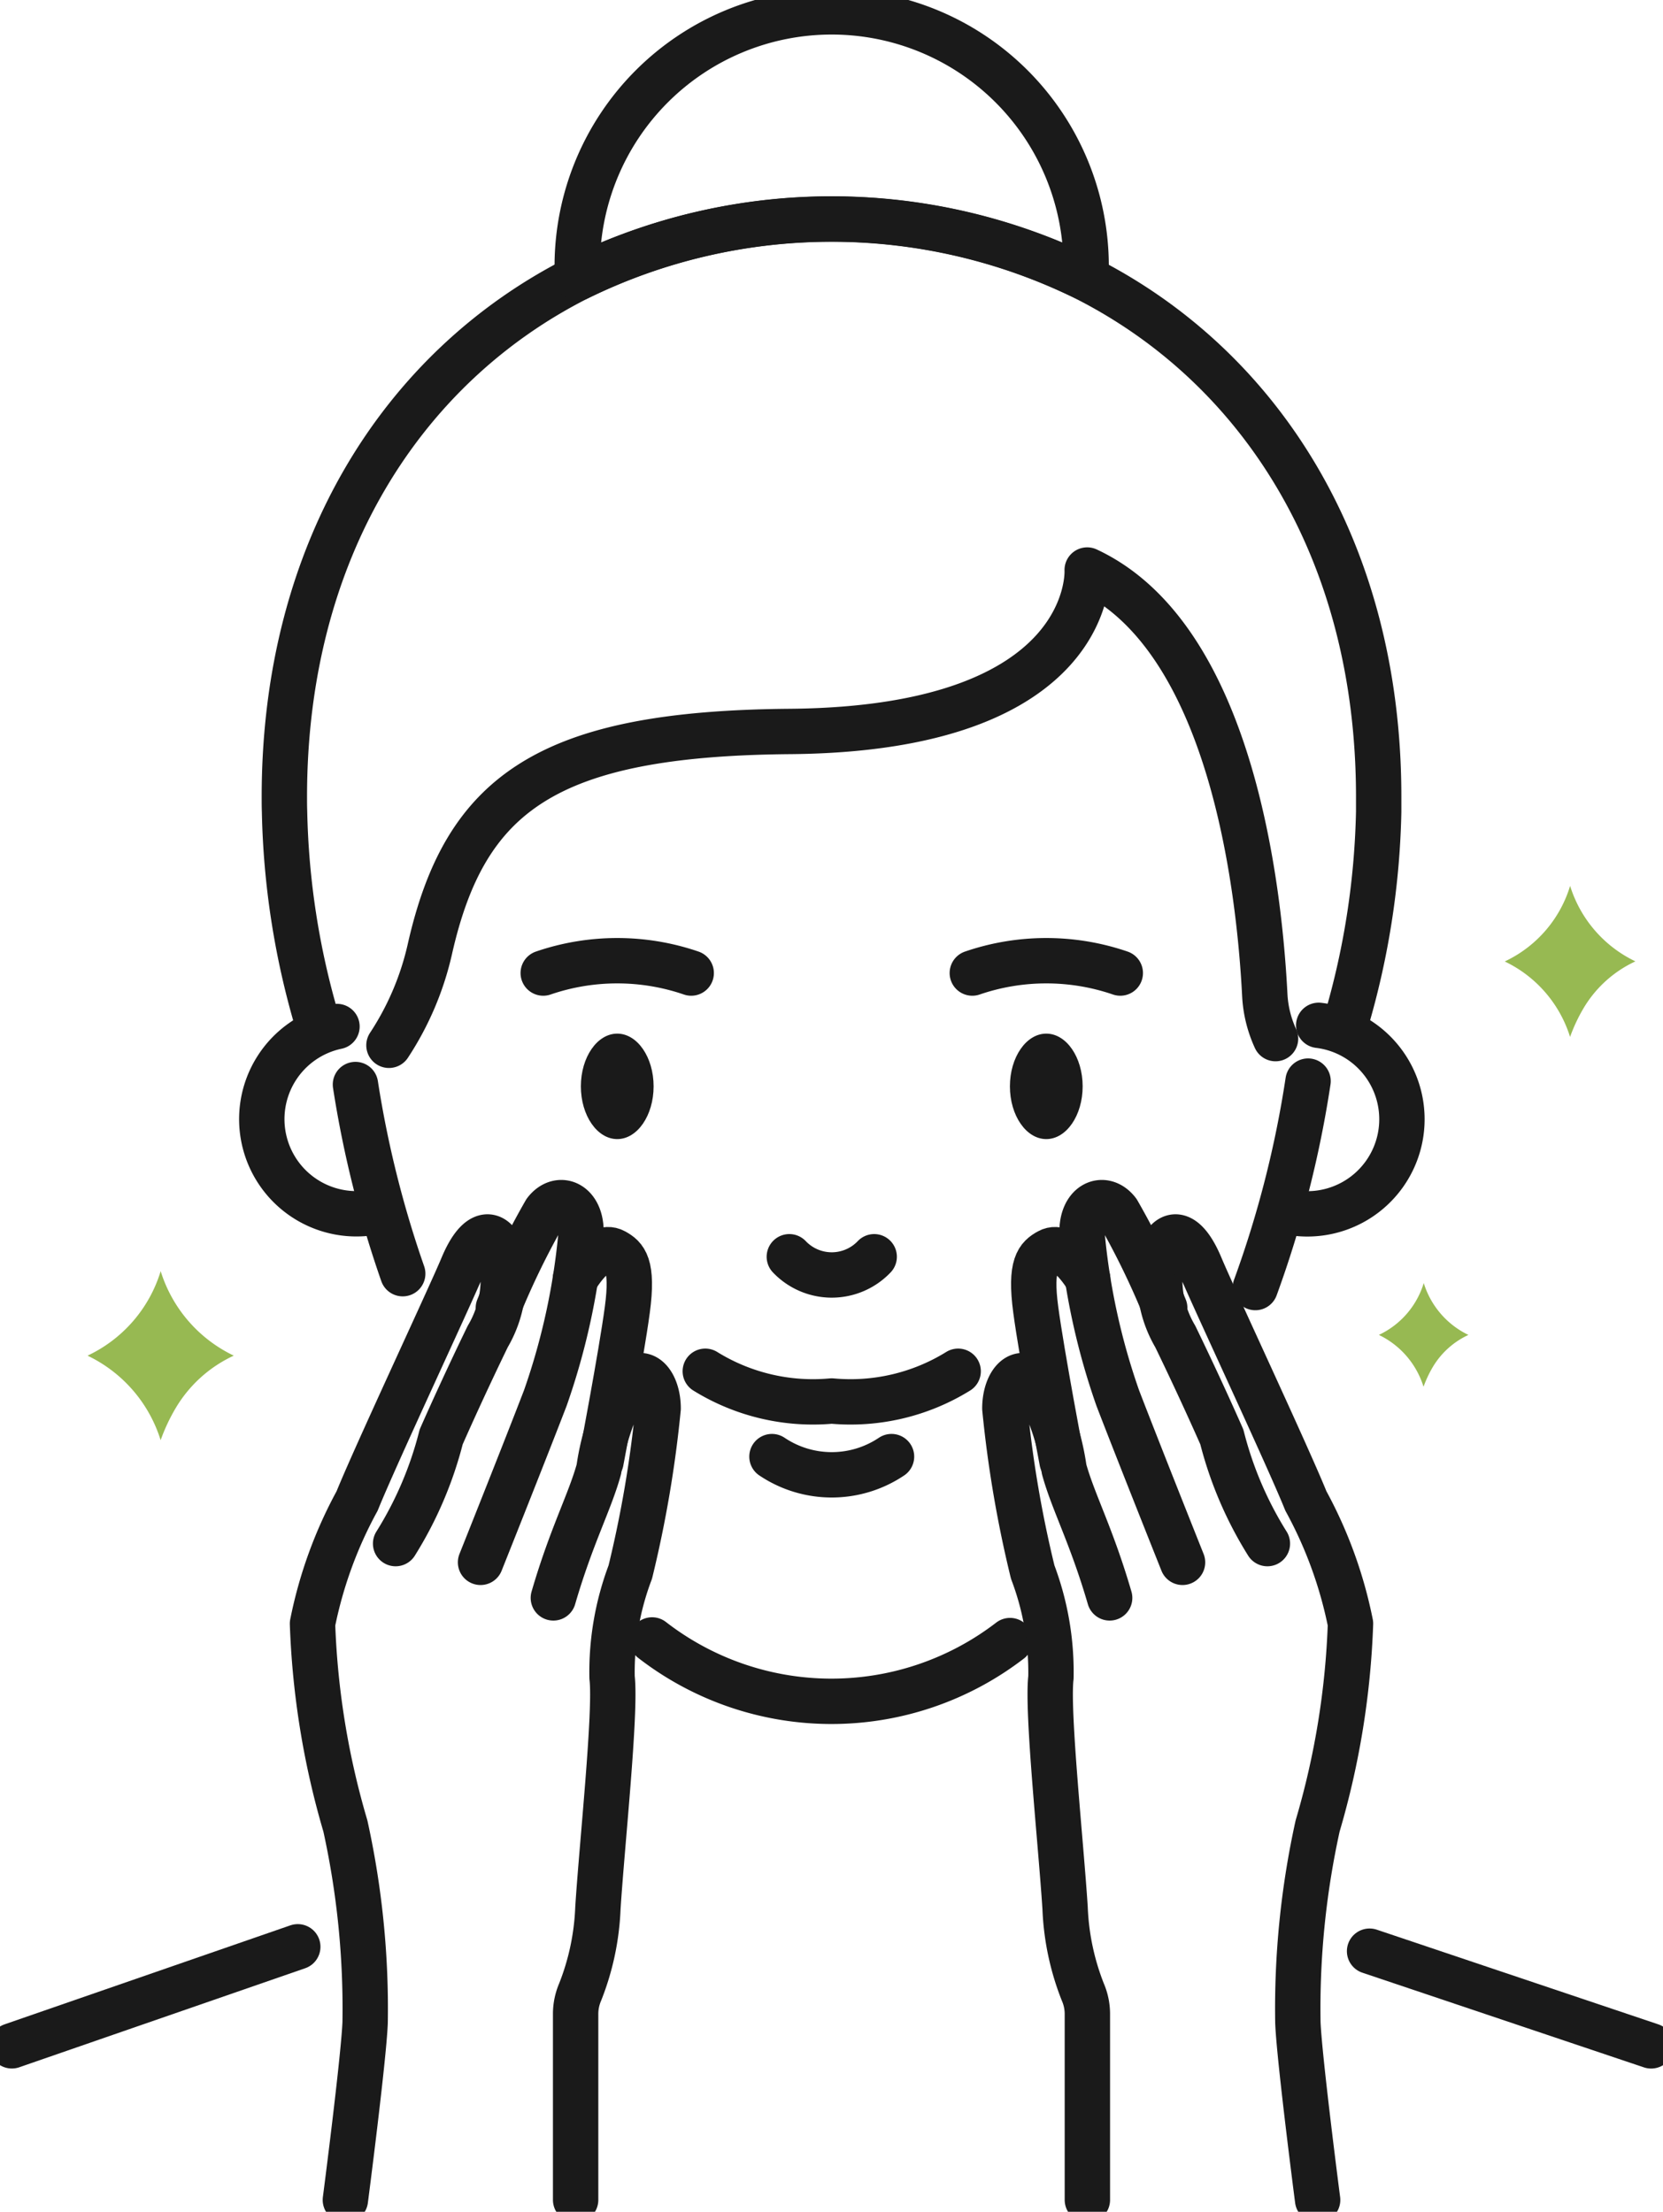 <?xml version="1.0" encoding="UTF-8"?>
<svg xmlns="http://www.w3.org/2000/svg" xmlns:xlink="http://www.w3.org/1999/xlink" id="eosrejuvenation_galleries" width="44.722" height="59.474" viewBox="0 0 44.722 59.474">
  <defs>
    <clipPath id="clip-path">
      <rect id="Rectangle_14" data-name="Rectangle 14" width="44.722" height="59.474" fill="none"></rect>
    </clipPath>
  </defs>
  <g id="Group_19" data-name="Group 19" transform="translate(0 0)" clip-path="url(#clip-path)">
    <line id="Line_12" data-name="Line 12" y1="2.663" x2="7.689" transform="translate(0.319 52.349)" fill="none" stroke="#1a1a1a" stroke-linecap="round" stroke-linejoin="round" stroke-width="1.22"></line>
    <line id="Line_13" data-name="Line 13" x1="7.572" y1="2.546" transform="translate(36.831 52.467)" fill="none" stroke="#1a1a1a" stroke-linecap="round" stroke-linejoin="round" stroke-width="1.22"></line>
    <path id="Path_36" data-name="Path 36" d="M31.839,54.588c0,.783-.438,1.418-.978,1.418s-.978-.635-.978-1.418.438-1.418.978-1.418.978.635.978,1.418" transform="translate(-14.262 -25.376)" fill="#1a1a1a"></path>
    <path id="Path_37" data-name="Path 37" d="M53.912,54.588c0,.783-.438,1.418-.978,1.418s-.978-.635-.978-1.418.438-1.418.978-1.418.978.635.978,1.418" transform="translate(-24.797 -25.376)" fill="#1a1a1a"></path>
    <path id="Path_38" data-name="Path 38" d="M36.284,70.538a5.5,5.5,0,0,0,3.4.8,5.5,5.5,0,0,0,3.4-.8" transform="translate(-17.317 -33.665)" fill="none" stroke="#1a1a1a" stroke-linecap="round" stroke-linejoin="round" stroke-width="1.22"></path>
    <path id="Path_39" data-name="Path 39" d="M40.608,64.648a1.574,1.574,0,0,0,2.282,0" transform="translate(-19.381 -30.854)" fill="none" stroke="#1a1a1a" stroke-linecap="round" stroke-linejoin="round" stroke-width="1.22"></path>
    <path id="Path_40" data-name="Path 40" d="M39.715,74.929a2.883,2.883,0,0,0,3.215,0" transform="translate(-18.955 -35.761)" fill="none" stroke="#1a1a1a" stroke-linecap="round" stroke-linejoin="round" stroke-width="1.22"></path>
    <path id="Path_41" data-name="Path 41" d="M64.582,61.164A28.72,28.72,0,0,0,66,55.613" transform="translate(-30.823 -26.542)" fill="none" stroke="#1a1a1a" stroke-linecap="round" stroke-linejoin="round" stroke-width="1.22"></path>
    <path id="Path_42" data-name="Path 42" d="M33.547,84.361a7.876,7.876,0,0,0,9.626.017" transform="translate(-16.011 -40.263)" fill="none" stroke="#1a1a1a" stroke-linecap="round" stroke-linejoin="round" stroke-width="1.22"></path>
    <path id="Path_43" data-name="Path 43" d="M18.286,55.789a28.793,28.793,0,0,0,1.271,5.086" transform="translate(-8.727 -26.626)" fill="none" stroke="#1a1a1a" stroke-linecap="round" stroke-linejoin="round" stroke-width="1.22"></path>
    <path id="Path_44" data-name="Path 44" d="M16.684,57.75a2.545,2.545,0,1,1-1.2-4.944" transform="translate(-6.422 -25.203)" fill="none" stroke="#1a1a1a" stroke-linecap="round" stroke-linejoin="round" stroke-width="1.22"></path>
    <path id="Path_45" data-name="Path 45" d="M43.855,41.923a3.186,3.186,0,0,1-.289-1.176c-.151-2.948-.921-9.626-4.776-11.424,0,0,.256,4.271-7.992,4.341-6.531.055-8.739,1.664-9.685,5.854a7.833,7.833,0,0,1-1.1,2.585" transform="translate(-9.553 -13.995)" fill="none" stroke="#1a1a1a" stroke-linecap="round" stroke-linejoin="round" stroke-width="1.22"></path>
    <path id="Path_46" data-name="Path 46" d="M66.926,52.743a2.544,2.544,0,1,1-1,4.973" transform="translate(-31.463 -25.172)" fill="none" stroke="#1a1a1a" stroke-linecap="round" stroke-linejoin="round" stroke-width="1.22"></path>
    <path id="Path_47" data-name="Path 47" d="M43.193,32.829a21.464,21.464,0,0,0,.871-5.629c0-.134,0-.269,0-.4,0-6.644-3.195-11.567-7.879-13.942a15.477,15.477,0,0,0-13.671,0c-4.685,2.375-7.879,7.3-7.879,13.942,0,.135,0,.27.005.4a21.378,21.378,0,0,0,.872,5.629" transform="translate(-6.988 -5.375)" fill="none" stroke="#1a1a1a" stroke-linecap="round" stroke-linejoin="round" stroke-width="1.22"></path>
    <path id="Path_48" data-name="Path 48" d="M43.384,7.453q0,.158-.008.317a15.477,15.477,0,0,0-13.671,0q-.008-.158-.008-.317a6.843,6.843,0,0,1,13.686,0Z" transform="translate(-14.174 -0.291)" fill="none" stroke="#1a1a1a" stroke-linecap="round" stroke-linejoin="round" stroke-width="1.22"></path>
    <path id="Path_49" data-name="Path 49" d="M50.021,49.768a6.134,6.134,0,0,1,3.979,0" transform="translate(-23.873 -23.603)" fill="none" stroke="#1a1a1a" stroke-linecap="round" stroke-linejoin="round" stroke-width="1.22"></path>
    <path id="Path_50" data-name="Path 50" d="M31.927,49.768a6.134,6.134,0,0,0-3.979,0" transform="translate(-13.339 -23.603)" fill="none" stroke="#1a1a1a" stroke-linecap="round" stroke-linejoin="round" stroke-width="1.22"></path>
    <path id="Path_51" data-name="Path 51" d="M29.066,92.929v-5a1.489,1.489,0,0,1,.121-.588,6.842,6.842,0,0,0,.478-2.259c.109-1.715.49-5.275.381-6.2a7.577,7.577,0,0,1,.49-2.835,31.4,31.4,0,0,0,.749-4.4c0-.642-.367-1.137-.776-.742a6.615,6.615,0,0,0-.817,2.374c-.245.89-.735,1.78-1.225,3.462" transform="translate(-13.586 -33.774)" fill="none" stroke="#1a1a1a" stroke-linecap="round" stroke-linejoin="round" stroke-width="1.22"></path>
    <path id="Path_52" data-name="Path 52" d="M16.947,89.531s.49-3.775.531-4.764a22.842,22.842,0,0,0-.531-5.292,21.879,21.879,0,0,1-.884-5.44,11.608,11.608,0,0,1,1.2-3.3c.463-1.154,2.5-5.505,2.831-6.3s.681-.956.926-.659a3.007,3.007,0,0,1-.245,2.538c-.544,1.121-1.007,2.143-1.252,2.7a10.04,10.04,0,0,1-1.225,2.868" transform="translate(-7.659 -30.375)" fill="none" stroke="#1a1a1a" stroke-linecap="round" stroke-linejoin="round" stroke-width="1.22"></path>
    <path id="Path_53" data-name="Path 53" d="M25.2,64.7a21.493,21.493,0,0,1,1.263-2.589c.381-.5,1.034-.21.953.686a18.369,18.369,0,0,1-.953,4.325c-.571,1.484-1.742,4.418-1.742,4.418" transform="translate(-11.798 -29.529)" fill="none" stroke="#1a1a1a" stroke-linecap="round" stroke-linejoin="round" stroke-width="1.22"></path>
    <path id="Path_54" data-name="Path 54" d="M29.6,65.07s.577-1,1.044-.742c.284.155.515.355.352,1.574s-.708,4.08-.708,4.08" transform="translate(-14.126 -30.682)" fill="none" stroke="#1a1a1a" stroke-linecap="round" stroke-linejoin="round" stroke-width="1.22"></path>
    <path id="Path_55" data-name="Path 55" d="M53.915,92.929v-5a1.48,1.48,0,0,0-.122-.588,6.86,6.86,0,0,1-.477-2.259c-.109-1.715-.49-5.275-.381-6.2a7.577,7.577,0,0,0-.49-2.835,31.4,31.4,0,0,1-.749-4.4c0-.642.367-1.137.776-.742a6.615,6.615,0,0,1,.817,2.374c.245.89.735,1.78,1.225,3.462" transform="translate(-24.673 -33.774)" fill="none" stroke="#1a1a1a" stroke-linecap="round" stroke-linejoin="round" stroke-width="1.22"></path>
    <path id="Path_56" data-name="Path 56" d="M63.909,89.531s-.49-3.775-.531-4.764a22.813,22.813,0,0,1,.531-5.292,21.878,21.878,0,0,0,.884-5.44,11.608,11.608,0,0,0-1.2-3.3c-.463-1.154-2.5-5.505-2.831-6.3s-.681-.956-.926-.659a3.007,3.007,0,0,0,.245,2.538c.544,1.121,1.007,2.143,1.252,2.7a10.04,10.04,0,0,0,1.225,2.868" transform="translate(-28.475 -30.375)" fill="none" stroke="#1a1a1a" stroke-linecap="round" stroke-linejoin="round" stroke-width="1.22"></path>
    <path id="Path_57" data-name="Path 57" d="M57.89,64.7a21.493,21.493,0,0,0-1.263-2.589c-.381-.5-1.034-.21-.953.686a18.369,18.369,0,0,0,.953,4.325c.571,1.484,1.742,4.418,1.742,4.418" transform="translate(-26.568 -29.529)" fill="none" stroke="#1a1a1a" stroke-linecap="round" stroke-linejoin="round" stroke-width="1.22"></path>
    <path id="Path_58" data-name="Path 58" d="M54.632,65.07s-.578-1-1.045-.742c-.284.155-.515.355-.352,1.574s.708,4.08.708,4.08" transform="translate(-25.381 -30.682)" fill="none" stroke="#1a1a1a" stroke-linecap="round" stroke-linejoin="round" stroke-width="1.22"></path>
    <path id="Path_59" data-name="Path 59" d="M79.171,45.571a3.3,3.3,0,0,1-1.72,2.013l-.037.019a3.353,3.353,0,0,1,1.756,2.029,4.473,4.473,0,0,1,.374-.792A3.173,3.173,0,0,1,80.927,47.6a3.353,3.353,0,0,1-1.756-2.03" transform="translate(-36.947 -21.749)" fill="#97b952"></path>
    <path id="Path_60" data-name="Path 60" d="M6.471,65.388A3.7,3.7,0,0,1,4.546,67.64l-.041.021A3.755,3.755,0,0,1,6.47,69.933a4.969,4.969,0,0,1,.419-.887A3.548,3.548,0,0,1,8.437,67.66a3.754,3.754,0,0,1-1.966-2.272" transform="translate(-2.15 -31.207)" fill="#97b952"></path>
    <path id="Path_61" data-name="Path 61" d="M72.144,66a2.269,2.269,0,0,1-1.181,1.382l-.025.013a2.3,2.3,0,0,1,1.2,1.394,3.083,3.083,0,0,1,.257-.544,2.179,2.179,0,0,1,.95-.85A2.3,2.3,0,0,1,72.144,66" transform="translate(-33.856 -31.499)" fill="#97b952"></path>
  </g>
</svg>

